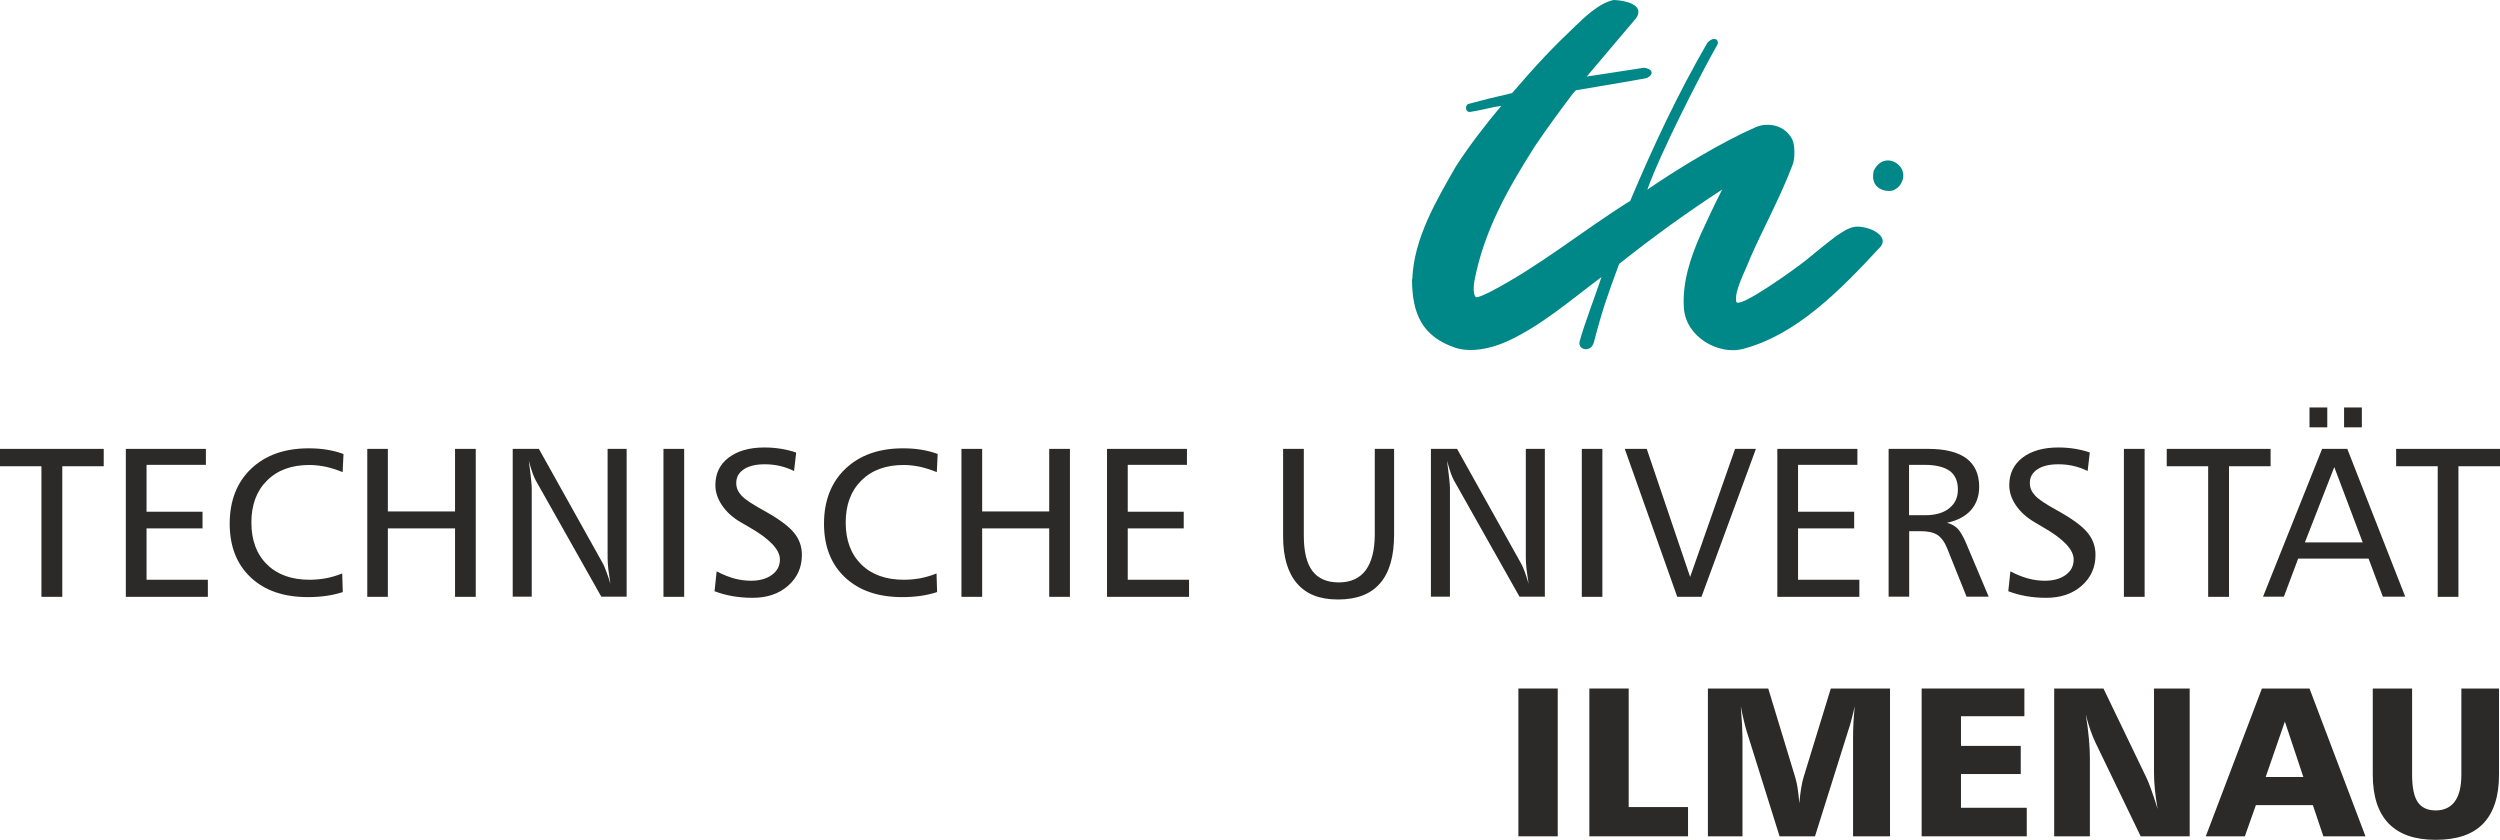 <?xml version="1.0" encoding="UTF-8"?>
<svg xmlns="http://www.w3.org/2000/svg" id="b" viewBox="0 0 178.61 60">
  <defs>
    <style>.ai{fill:#2b2a29;}.aj{fill:#008787;fill-rule:evenodd;}</style>
  </defs>
  <g id="c">
    <g id="d">
      <g id="e">
        <path id="f" class="aj" d="M134.71,13.62c-.73-.14-1-.69-.85-1.4.79-1.71,2.99-.17,1.75,1.16-.26.21-.48.32-.9.24ZM100.9,19.94c.11-2.91,1.72-5.62,3.12-8.06.97-1.5,2.09-2.95,3.24-4.32-.77.11-1.34.3-2.19.43-.38.08-.42-.42-.19-.56,1.03-.28,2.11-.54,3.15-.78,1.82-2.12,2.96-3.31,4.49-4.76.61-.59,1.73-1.69,2.77-1.89.75.02,2.25.31,1.61,1.29-1.09,1.3-2.06,2.41-3.54,4.18,1.36-.21,2.72-.42,4.09-.63.61.07.75.45.22.73q-.37.09-5.08.88c-.07.07-.14.14-.21.22-.95,1.27-1.87,2.51-2.75,3.82-1.93,3.05-3.62,6.02-4.3,9.62-.05.29-.1.9.11,1.13.26,0,.67-.23.95-.35,3.62-1.87,6.59-4.36,10.08-6.54,1.61-3.83,3.43-7.71,5.51-11.29.46-.51.89-.22.71.14-1.14,2-4.06,7.7-5,10.35,2.17-1.5,5.43-3.46,7.76-4.47.87-.37,2.09-.14,2.6.89.19.4.2,1.33.03,1.78-.92,2.42-1.99,4.31-3.02,6.64-.38,1.01-1.15,2.35-1.02,3.15.1.64,4.28-2.38,4.95-2.92.24-.2,1.87-1.53,2.15-1.72.62-.42,1.07-.73,1.62-.71,1.11.06,2.19.78,1.57,1.46-2.88,3.11-5.99,6.28-9.81,7.28-1.68.45-4.09-.8-4.22-2.96-.11-1.8.46-3.53,1.18-5.17.32-.72,1.17-2.52,1.56-3.26-2.55,1.66-4.91,3.37-7.36,5.31-.81,2.18-1.2,3.27-1.8,5.58-.2.81-1.2.58-1.02-.06.3-1.12,1.16-3.38,1.56-4.58-2.12,1.58-4.3,3.48-6.71,4.58-1.28.59-2.69.82-3.75.47-2.35-.8-3.08-2.43-3.08-4.89h0Z"></path>
        <polygon id="g" class="ai" points="4.45 42.64 2.96 42.64 2.96 33.31 0 33.31 0 32.07 7.41 32.07 7.41 33.31 4.45 33.31 4.45 42.64"></polygon>
        <polygon id="h" class="ai" points="10.47 36.56 14.47 36.56 14.47 37.75 10.47 37.75 10.47 41.42 14.85 41.42 14.85 42.64 8.99 42.64 8.99 32.07 14.71 32.07 14.71 33.21 10.47 33.21 10.47 36.56"></polygon>
        <path id="i" class="ai" d="M24.54,32.45l-.06,1.28c-.41-.17-.8-.29-1.19-.38-.39-.08-.79-.13-1.19-.13-1.27,0-2.28.37-3.02,1.11-.75.74-1.12,1.74-1.12,3s.37,2.27,1.12,3c.74.73,1.76,1.09,3.04,1.09.41,0,.8-.04,1.19-.11.39-.08.77-.19,1.14-.34l.04,1.33c-.37.12-.76.21-1.17.27-.42.06-.86.09-1.32.09-1.73,0-3.1-.47-4.09-1.41-1-.94-1.5-2.22-1.5-3.84s.51-2.95,1.53-3.92c1.02-.97,2.39-1.46,4.11-1.46.46,0,.9.03,1.32.1.42.07.81.17,1.18.31Z"></path>
        <polygon id="j" class="ai" points="32.51 32.07 33.99 32.07 33.99 42.64 32.51 42.64 32.51 37.75 27.71 37.75 27.71 42.64 26.24 42.64 26.24 32.07 27.71 32.07 27.71 36.54 32.51 36.54 32.51 32.07"></polygon>
        <path id="k" class="ai" d="M36.64,32.07h1.86l4.59,8.22c.06.12.14.3.23.55.09.24.19.53.29.87-.06-.39-.11-.74-.15-1.05-.03-.31-.05-.58-.05-.8v-7.79h1.36v10.56h-1.81l-4.68-8.3c-.06-.1-.13-.27-.22-.5-.09-.24-.18-.54-.28-.92.07.56.13,1,.16,1.31.03.31.05.53.05.66v7.75h-1.36v-10.56Z"></path>
        <polygon id="l" class="ai" points="47.4 32.07 48.88 32.07 48.88 42.64 47.4 42.64 47.4 32.07"></polygon>
        <path id="m" class="ai" d="M56.88,32.35l-.15,1.3c-.33-.16-.66-.28-1.01-.36-.35-.08-.71-.12-1.08-.12-.64,0-1.14.12-1.5.36-.36.24-.54.56-.54.98,0,.33.12.62.37.89.24.27.77.62,1.57,1.06,1.05.58,1.77,1.1,2.16,1.57.4.47.59,1.01.59,1.61,0,.9-.33,1.63-.99,2.21-.66.58-1.5.86-2.53.86-.5,0-.98-.04-1.44-.12-.46-.08-.88-.2-1.28-.35l.15-1.42c.44.23.86.4,1.26.51.41.11.81.16,1.19.16.62,0,1.12-.14,1.5-.42.38-.28.57-.64.57-1.1,0-.71-.74-1.48-2.23-2.33-.25-.14-.44-.25-.57-.33-.57-.33-1.01-.73-1.33-1.2-.32-.47-.48-.95-.48-1.45,0-.82.31-1.48.94-1.96.63-.48,1.48-.73,2.56-.73.4,0,.79.03,1.17.09.38.06.74.15,1.09.27h0Z"></path>
        <path id="n" class="ai" d="M66.99,32.45l-.06,1.28c-.41-.17-.81-.29-1.19-.38-.39-.08-.78-.13-1.18-.13-1.27,0-2.28.37-3.02,1.11-.75.74-1.12,1.74-1.12,3s.37,2.27,1.12,3c.74.73,1.76,1.09,3.04,1.09.41,0,.8-.04,1.19-.11.39-.08.77-.19,1.14-.34l.04,1.33c-.37.12-.76.21-1.17.27-.42.06-.86.09-1.32.09-1.73,0-3.09-.47-4.09-1.41-1-.94-1.5-2.22-1.5-3.84s.51-2.95,1.53-3.92c1.02-.97,2.39-1.46,4.11-1.46.46,0,.9.03,1.32.1.42.07.81.17,1.18.31Z"></path>
        <polygon id="o" class="ai" points="74.96 32.07 76.44 32.07 76.44 42.64 74.96 42.64 74.96 37.75 70.17 37.75 70.17 42.64 68.69 42.64 68.69 32.07 70.17 32.07 70.17 36.54 74.96 36.54 74.96 32.07"></polygon>
        <polygon id="p" class="ai" points="80.57 36.56 84.57 36.56 84.57 37.75 80.57 37.75 80.57 41.42 84.95 41.42 84.95 42.64 79.09 42.64 79.09 32.07 84.8 32.07 84.8 33.21 80.57 33.21 80.57 36.56"></polygon>
        <path id="q" class="ai" d="M91.67,32.07h1.48v6.22c0,1.13.21,1.97.62,2.51.41.54,1.04.81,1.88.81s1.49-.29,1.92-.87c.43-.58.65-1.44.65-2.58v-6.09h1.38v6.12c0,1.55-.33,2.71-1,3.48-.67.78-1.67,1.16-3,1.16s-2.27-.38-2.93-1.14c-.66-.76-1-1.88-1-3.36v-6.27Z"></path>
        <path id="r" class="ai" d="M102.24,32.07h1.86l4.59,8.22c.07.12.14.3.24.55.09.24.18.53.28.87-.06-.39-.11-.74-.15-1.05-.03-.31-.05-.58-.05-.8v-7.79h1.36v10.56h-1.81l-4.68-8.3c-.06-.1-.13-.27-.22-.5-.08-.24-.18-.54-.28-.92.07.56.13,1,.16,1.31.03.31.05.53.05.66v7.75h-1.36v-10.56Z"></path>
        <polygon id="s" class="ai" points="113.01 32.07 114.48 32.07 114.48 42.64 113.01 42.64 113.01 32.07"></polygon>
        <polygon id="t" class="ai" points="119.83 42.64 116.08 32.07 117.65 32.07 120.75 41.22 123.96 32.07 125.45 32.07 121.56 42.64 119.83 42.64"></polygon>
        <polygon id="u" class="ai" points="128.46 36.56 132.47 36.56 132.47 37.75 128.46 37.75 128.46 41.42 132.84 41.42 132.84 42.64 126.98 42.64 126.98 32.07 132.7 32.07 132.7 33.21 128.46 33.21 128.46 36.56"></polygon>
        <path id="v" class="ai" d="M136.39,33.21v3.6h1.13c.74,0,1.32-.16,1.73-.49.42-.33.63-.77.63-1.34,0-.61-.2-1.06-.59-1.34-.39-.28-1-.43-1.82-.43h-1.09ZM134.92,32.07h2.85c1.2,0,2.11.23,2.72.68.6.45.91,1.13.91,2.03,0,.67-.2,1.22-.59,1.67-.4.44-.96.74-1.71.9.32.08.58.23.77.43.19.2.4.56.61,1.06l1.6,3.79h-1.58l-1.39-3.46c-.18-.45-.41-.76-.69-.95-.28-.18-.67-.27-1.18-.27h-.84v4.68h-1.47v-10.56Z"></path>
        <path id="w" class="ai" d="M149.3,32.35l-.15,1.3c-.33-.16-.66-.28-1.01-.36-.34-.08-.71-.12-1.08-.12-.64,0-1.14.12-1.5.36-.36.24-.54.56-.54.98,0,.33.12.62.37.89.24.27.77.62,1.57,1.06,1.05.58,1.77,1.1,2.16,1.57.4.47.59,1.01.59,1.61,0,.9-.33,1.63-.99,2.21-.66.58-1.5.86-2.53.86-.5,0-.98-.04-1.43-.12-.46-.08-.88-.2-1.28-.35l.15-1.42c.44.23.86.4,1.27.51.41.11.8.16,1.19.16.62,0,1.12-.14,1.5-.42.38-.28.56-.64.56-1.1,0-.71-.74-1.48-2.23-2.33-.25-.14-.43-.25-.56-.33-.56-.33-1.01-.73-1.33-1.2-.32-.47-.48-.95-.48-1.45,0-.82.32-1.48.94-1.96.63-.48,1.48-.73,2.56-.73.4,0,.79.03,1.17.09.38.06.74.15,1.09.27Z"></path>
        <polygon id="x" class="ai" points="151.74 32.07 153.22 32.07 153.22 42.64 151.74 42.64 151.74 32.07"></polygon>
        <polygon id="y" class="ai" points="159.25 42.64 157.76 42.64 157.76 33.31 154.8 33.31 154.8 32.07 162.22 32.07 162.22 33.31 159.25 33.31 159.25 42.64"></polygon>
        <path id="z" class="ai" d="M167.47,29.11h1.27v1.42h-1.27v-1.42ZM165,29.11h1.27v1.42h-1.27v-1.42ZM166.77,33.37l-2.1,5.38h4.13l-2.03-5.38ZM165.9,32.07h1.8l4.14,10.56h-1.6l-1.02-2.72h-5.03l-1.02,2.72h-1.49l4.22-10.56Z"></path>
        <polygon id="aa" class="ai" points="175.64 42.64 174.16 42.64 174.16 33.31 171.19 33.31 171.19 32.07 178.61 32.07 178.61 33.31 175.64 33.31 175.64 42.64"></polygon>
        <polygon id="ab" class="ai" points="108.48 49.19 111.29 49.19 111.29 59.75 108.48 59.75 108.48 49.19"></polygon>
        <polygon id="ac" class="ai" points="120.6 59.75 113.55 59.75 113.55 49.19 116.36 49.19 116.36 57.66 120.6 57.66 120.6 59.75"></polygon>
        <path id="ad" class="ai" d="M122.04,49.19h4.29l1.93,6.35c.07.25.14.54.18.85.05.31.08.65.11,1.01.03-.39.08-.75.13-1.08.05-.33.12-.61.19-.84l1.93-6.29h4.23v10.56h-2.64v-7.09c0-.34.01-.69.03-1.05.02-.36.05-.75.09-1.16-.07.32-.14.62-.22.91-.07.29-.15.56-.24.82l-2.38,7.57h-2.53l-2.33-7.44c-.08-.26-.16-.54-.23-.86-.08-.31-.14-.65-.21-1,.04.5.06.95.09,1.35.02.4.03.7.03.9v7.05h-2.47v-10.56Z"></path>
        <polygon id="ae" class="ai" points="140.1 53.29 144.37 53.29 144.37 55.3 140.1 55.3 140.1 57.71 144.8 57.71 144.8 59.75 137.29 59.75 137.29 49.19 144.63 49.19 144.63 51.17 140.1 51.17 140.1 53.29"></polygon>
        <path id="af" class="ai" d="M146.76,49.19h3.52l3.05,6.33c.1.21.23.51.36.89.14.38.29.84.46,1.39-.09-.52-.16-1-.2-1.43s-.06-.83-.06-1.2v-5.98h2.55v10.56h-3.5l-3.17-6.57c-.15-.3-.29-.63-.41-.98-.13-.36-.24-.74-.34-1.16.1.63.17,1.21.22,1.74.05.53.07.99.07,1.39v5.58h-2.55v-10.56Z"></path>
        <path id="ag" class="ai" d="M163.24,51.55l-1.37,3.96h2.69l-1.32-3.96ZM161.6,49.19h3.4l4,10.56h-3.01l-.75-2.23h-4.07l-.79,2.23h-2.79l4.01-10.56Z"></path>
        <path id="ah" class="ai" d="M169.52,49.19h2.81v6.15c0,.9.13,1.55.4,1.96.27.4.7.6,1.29.6s1.06-.22,1.37-.65c.31-.43.46-1.07.46-1.91v-6.15h2.69v6.15c0,1.55-.38,2.72-1.13,3.5-.75.78-1.88,1.16-3.39,1.16s-2.61-.39-3.37-1.17c-.75-.78-1.13-1.94-1.13-3.49v-6.15Z"></path>
      </g>
    </g>
  </g>
</svg>
